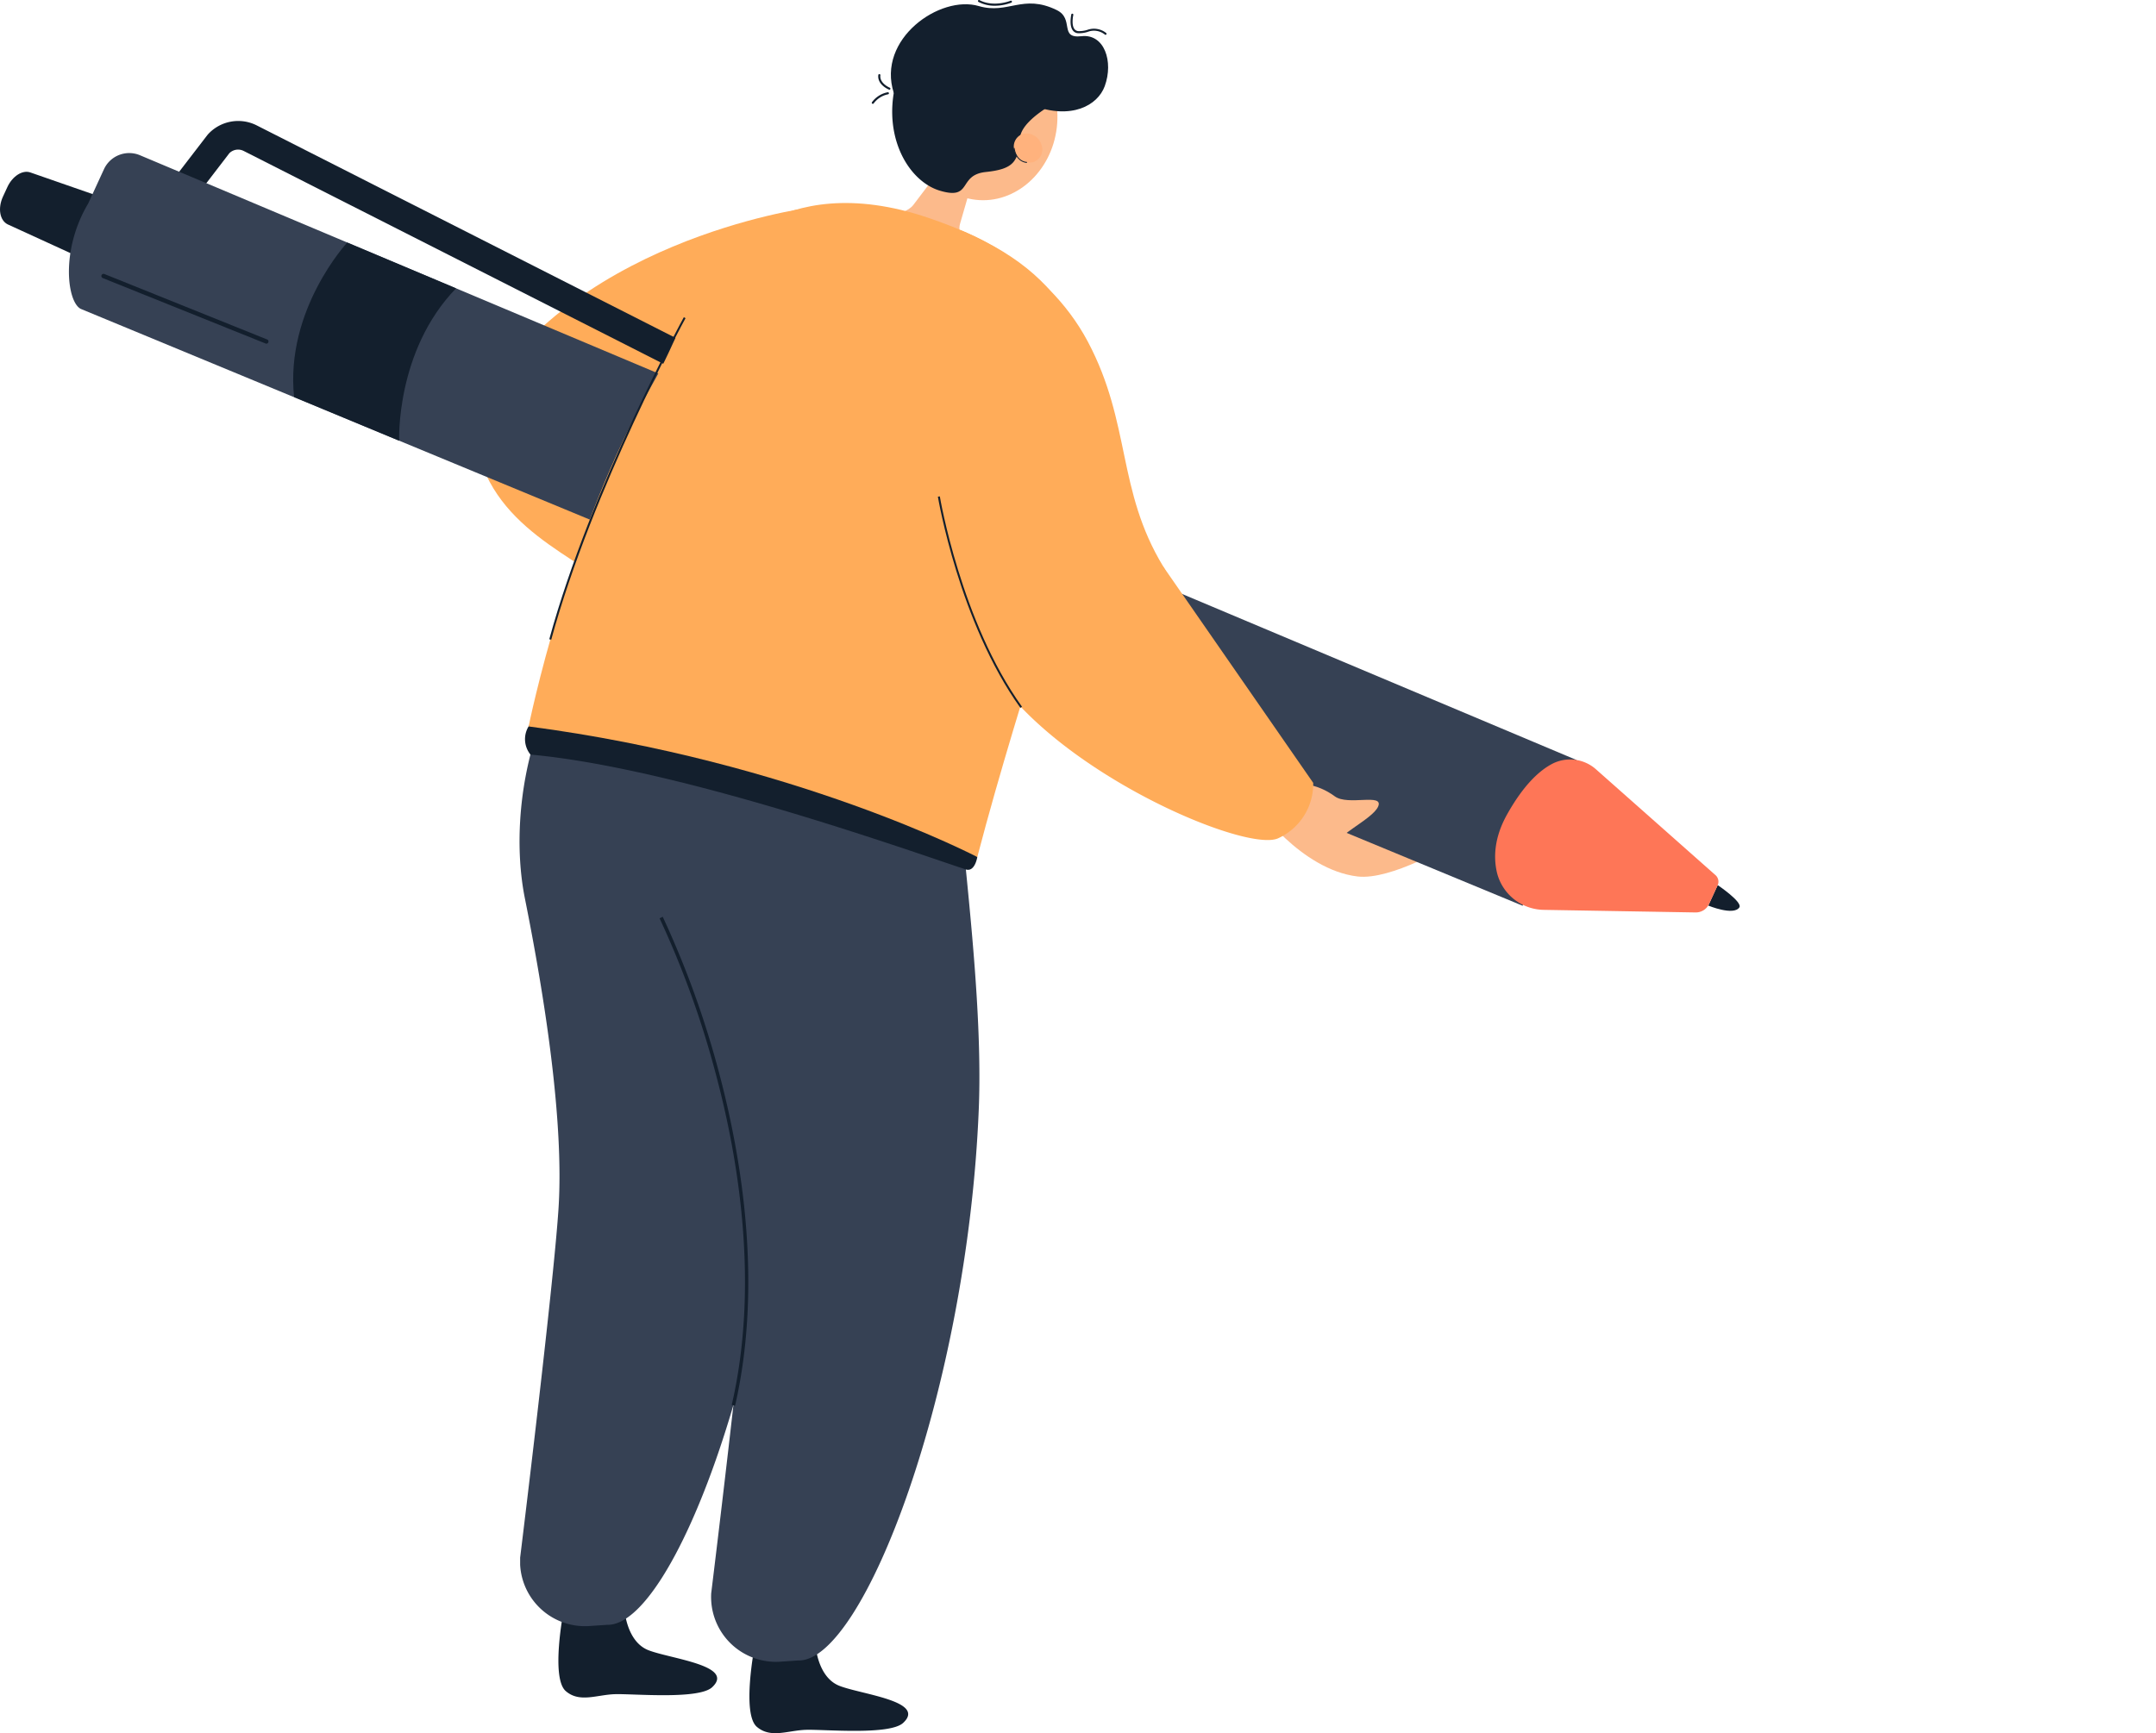 <svg xmlns="http://www.w3.org/2000/svg" viewBox="0 0 543 436.62"><defs><style>.cls-1{fill:none;stroke:#131f2d;stroke-miterlimit:10;stroke-width:3px;}.cls-2{fill:#fcba8b;}.cls-3{fill:#131f2d;}.cls-4{fill:#364154;}.cls-5{fill:#ffac59;}.cls-6{fill:#fe7657;}.cls-7{fill:#ffb27d;}#name{stroke-dasharray: 1000;stroke-dashoffset: 1000;-webkit-animation: namesign 3s linear infinite;animation: namesign 3s linear infinite;}@keyframes namesign { 0% { stroke-dashoffset: 1000; opacity: 1; } 70%,98% { stroke-dashoffset: 0; opacity: 1; } 99% { opacity: 0; } }@-webkit-keyframes namesign { 0% { stroke-dashoffset: 1000; opacity: 1; } 70%,98% { stroke-dashoffset: 0; opacity: 1; } 99% { opacity: 0; } }#pan{-webkit-animation: pansign 1s linear infinite;animation: pansign 1s linear infinite;}@keyframes pansign { 0%,100% { transform: rotate(0deg); } 50% { transform: rotate(-0.5deg); } }@-webkit-keyframes pansign { 0%,100% { -webkit-transform: rotate(0deg); } 50% { -webkit-transform: rotate(-0.5deg); } </style></defs><path id="name" class="cls-1" d="M443.07,122.11c22.38-29.33-9.59-28.74-41,11.38-17.13,20.17-27.12,38-31,53.95-9.61,31.43,45.38-5.35,65.33-24.44,11.34-9.33,10.23-27.56-1.33-16.44-12.48,14-20.66,28.59-23.55,43.77-6.31,27.39,85.18-45.7,55.77-43.33-13.7,2.9-14,48.15,5.81,31.13a71.84,71.84,0,0,0,19.53-19.52c4.56-8.32,1.85-14-5.11-6.13-6.79,9.34-6.09,15.67-.75,20.15,9.29,5.6,22.22,7.76,42.82,2.67,22.22-6.37,9.63-34.23-8.3-19.86-30.27,37.06-60.17,70.43-88.29,86.37-15.7,8.45-29.28,11.9-39.11,6.52-14.32-6.82-8.19-17.86,9.92-25.48C434.37,209,489.67,202.55,524,211.3" transform="translate(0 0.03)"/><path class="cls-2" d="M316.23,202.77s11.29,16.28,25.68,18c8.53,1,23.52-8.07,23.52-8.07L324,184Z" transform="translate(0 0.03)"/><path class="cls-3" d="M205.38,414.25s.43,8.25,6.08,10.43,21.9,3.85,16,9.32c-3.39,3.14-19.8,1.61-24.42,1.74s-8.9,2.25-12.42-.75c-3.87-3.3-.55-20.33-.55-20.33a18.51,18.51,0,0,0,7.63,1.78C202.88,416.17,205.38,414.25,205.38,414.25Z" transform="translate(0 0.03)"/><path class="cls-4" d="M240.29,177.5c-1.08,17.13,7.65,66.92,6.22,101.87-2.87,70.57-29,139.26-45.43,138.9l-4.78.32a16.32,16.32,0,0,1-17.18-15.43,15.61,15.61,0,0,1,0-1.81s8.32-67.52,9.65-87.88c2.68-41.1-16.9-115.24-16.9-115.24S242.06,149.38,240.29,177.5Z" transform="translate(0 0.03)"/><path class="cls-3" d="M157.27,405.27s.43,8.25,6.08,10.43,21.89,3.85,16,9.32c-3.39,3.14-19.8,1.61-24.42,1.74S146,429,142.51,426c-3.87-3.3-.55-20.33-.55-20.33a18.42,18.42,0,0,0,7.62,1.78C154.74,407.19,157.27,405.27,157.27,405.27Z" transform="translate(0 0.03)"/><path class="cls-4" d="M192.15,168.52c-1.08,17.13,7.64,66.92,6.22,101.87-2.87,70.57-29,139.26-45.43,138.9l-4.78.32A16.34,16.34,0,0,1,131,394.17q0-.9,0-1.8s8.32-67.52,9.66-87.88c1.44-22.06-3.54-53.65-8.46-78.18s3.57-60.9,26.06-71.55C174.28,147.16,193,155.41,192.15,168.52Z" transform="translate(0 0.03)"/><path class="cls-5" d="M119,105.24c22.16-44.55,84.28-52.87,84.28-52.87s-39.81,102.52-47.89,96.35C141.61,138.19,120.38,130.87,119,105.24Z" transform="translate(0 0.03)"/><g id="pan"><path class="cls-3" d="M31.47,51.7,7.64,43.41c-2-.69-4.53.94-5.81,3.74L.75,49.49c-1.35,2.93-.82,6,1.18,7L24.52,66.84Z" transform="translate(0 0.03)"/><path class="cls-3" d="M432.61,222.94s6.36,4.29,5.45,5.63c-1.48,2.16-7.82-.47-7.82-.47Z" transform="translate(0 0.03)"/><path class="cls-3" d="M176,95.69a3.59,3.59,0,0,0,1.63-6.8L64.64,31.55a10.31,10.31,0,0,0-12.26,2.26l-.19.23L43,46a3.59,3.59,0,1,0,5.7,4.38l9.06-11.81A3.11,3.11,0,0,1,61.38,38L174.32,95.3A3.69,3.69,0,0,0,176,95.69Z" transform="translate(0 0.03)"/><path class="cls-4" d="M383.48,228.14,20.38,77.8c-3.47-1.64-5.2-14.76,1.85-26.6l3.95-8.59a7,7,0,0,1,9.15-3.5L397.06,191.43Z" transform="translate(0 0.03)"/><path class="cls-3" d="M87.45,61.07S71.76,78,74.07,100l26.46,11s-.91-22.65,14.33-38.39Z" transform="translate(0 0.03)"/><path class="cls-6" d="M432.6,223l-2.17,4.71a3.68,3.68,0,0,1-3.42,2.12l-38.14-.65a12.34,12.34,0,0,1-11.82-9.25c-.94-3.91-.75-8.94,2.51-14.78,4.18-7.47,8.19-11.13,11.51-12.83A9.81,9.81,0,0,1,402,193.81L432,220.38A2.23,2.23,0,0,1,432.6,223Z" transform="translate(0 0.03)"/><path class="cls-3" d="M67.07,86.55a.55.55,0,0,0,.55-.55.53.53,0,0,0-.34-.51L26.29,69a.55.55,0,0,0-.72.3h0a.56.56,0,0,0,.31.72l41,16.48A.41.41,0,0,0,67.07,86.55Z" transform="translate(0 0.03)"/><path class="cls-2" d="M317.69,200s9.3-6.18,18.5.59c3.3,2.43,12.33-.88,10.92,2.52s-11.93,7.75-11.06,10.89S317.69,200,317.69,200Z" transform="translate(0 0.03)"/></g><path class="cls-2" d="M230,51.63l7.1-9.36,2.06-2.72,12.16-16L246,41.78l-3.18,11-1,3.46c-.68,2.36.67,3.36,1.84,6,.47,1.07,3.59,7.65-2.61,8-7.73.48-19-8-21.93-15.19C219.12,55,227.66,54.65,230,51.63Z" transform="translate(0 0.03)"/><ellipse class="cls-2" cx="248.08" cy="29.96" rx="20.48" ry="18.22" transform="translate(190.09 273.05) rotate(-83.47)"/><path class="cls-3" d="M260.09,26.52c9.77,3.7,16.36,0,18.14-4.83,2.28-6.24-.1-13.26-5.85-12.6s-1.69-4.36-6.25-6.59c-8.54-4.16-12.21,1.16-19.61-1-9.75-2.89-25.79,8.28-21.41,21.9C225.11,23.37,252.38,23.6,260.09,26.52Z" transform="translate(0 0.03)"/><path class="cls-3" d="M271,23.17S257.28,29,256.87,34.81s-1.47,7.74-8.6,8.49S245,50.49,236.7,48s-15.32-14.89-10.32-29.72a22.68,22.68,0,0,1,9.76-11.94Z" transform="translate(0 0.03)"/><path class="cls-7" d="M262.28,36.38a4,4,0,0,0-4.55-2.72,3.35,3.35,0,0,0-2.27,4.14,2.83,2.83,0,0,0,.11.31,4,4,0,0,0,4.55,2.73,3.34,3.34,0,0,0,2.27-4.14A3,3,0,0,0,262.28,36.38Z" transform="translate(0 0.03)"/><path class="cls-3" d="M219.85,26.12a.24.24,0,0,0,.21-.12,5.91,5.91,0,0,1,3.63-2.28.26.26,0,0,0-.09-.51,6.39,6.39,0,0,0-4,2.52.26.26,0,0,0,.07.35h0A.21.21,0,0,0,219.85,26.12Z" transform="translate(0 0.03)"/><path class="cls-3" d="M224,22.57a.26.26,0,0,0,.26-.26.26.26,0,0,0-.16-.24s-2.64-1.1-2.37-3.14a.26.26,0,0,0-.23-.29h0a.26.26,0,0,0-.29.22c-.32,2.44,2.57,3.64,2.7,3.69Z" transform="translate(0 0.03)"/><path class="cls-3" d="M278.43,8.74a.25.25,0,0,0,.21-.1.26.26,0,0,0-.05-.36h0a4.91,4.91,0,0,0-4.78-.77,6.9,6.9,0,0,1-2.21.3,1.36,1.36,0,0,1-1-.52c-.83-1.11-.29-3.53-.28-3.56a.26.26,0,0,0-.51-.11c0,.11-.6,2.69.38,4a1.74,1.74,0,0,0,1.4.72A7.23,7.23,0,0,0,273.94,8a4.39,4.39,0,0,1,4.36.7A.3.3,0,0,0,278.43,8.74Z" transform="translate(0 0.03)"/><path class="cls-3" d="M250.51,1.42a12,12,0,0,0,4.2-.78.27.27,0,0,0,.14-.34.27.27,0,0,0-.34-.14s-4.23,1.72-7.83-.16a.25.25,0,0,0-.35.11.27.27,0,0,0,.12.35A8.82,8.82,0,0,0,250.51,1.42Z" transform="translate(0 0.03)"/><path class="cls-3" d="M258.54,41a.13.13,0,0,0,.12-.13.12.12,0,0,0-.12-.12c-.1,0-2.46-.1-3-3.42a.12.12,0,0,0-.14-.1h0a.12.12,0,0,0-.1.14h0c.6,3.54,3.24,3.63,3.26,3.63Z" transform="translate(0 0.03)"/><path class="cls-3" d="M243.25,219c-16-5.31-72.85-25.59-109.65-28.94a6.18,6.18,0,0,1-.48-7.08c6.8-11.7,54-3.38,54-3.38l38.19,14,11,6.54,9.83,15.72S245.55,219.72,243.25,219Z" transform="translate(0 0.03)"/><path class="cls-5" d="M179.78,67.12s15.51-25.35,54.1-12.25c67.26,22.83,35.63,71.64,12.26,161,0,0-46-24.11-113-32.9,0,0,9.92-49.31,31.36-86.56C170.15,86.54,173.57,75.23,179.78,67.12Z" transform="translate(0 0.03)"/><path class="cls-5" d="M241.63,57.85S263.1,65.49,274,86.08s7.26,37.3,18.95,56.57c8.62,14.2-8.74,33.44-21.46,29.47s-20.94-17-20.94-17Z" transform="translate(0 0.03)"/><path class="cls-3" d="M138.83,161.12c10.42-38.2,33.6-80.59,33.83-81l-.43-.24c-.24.43-23.45,42.87-33.89,81.13Z" transform="translate(0 0.03)"/><path class="cls-3" d="M185.13,354.1c7-30.55,1.66-62.42-4-83.77a235.81,235.81,0,0,0-14.22-39.41l-.79.39a233.83,233.83,0,0,1,14.17,39.27c5.68,21.25,11,53,4,83.32Z" transform="translate(0 0.03)"/><path class="cls-5" d="M321.93,211.14c-9.27,4.29-70.2-22.85-77-53.56-7.19-32.65,48-14.93,48-14.93l37.81,54.54A15.06,15.06,0,0,1,321.93,211.14Z" transform="translate(0 0.03)"/><path class="cls-3" d="M257,178.3l.4-.29c-15.36-21.4-20.65-52.68-20.7-53l-.49.09C236.27,125.41,241.57,156.81,257,178.3Z" transform="translate(0 0.03)"/></svg>